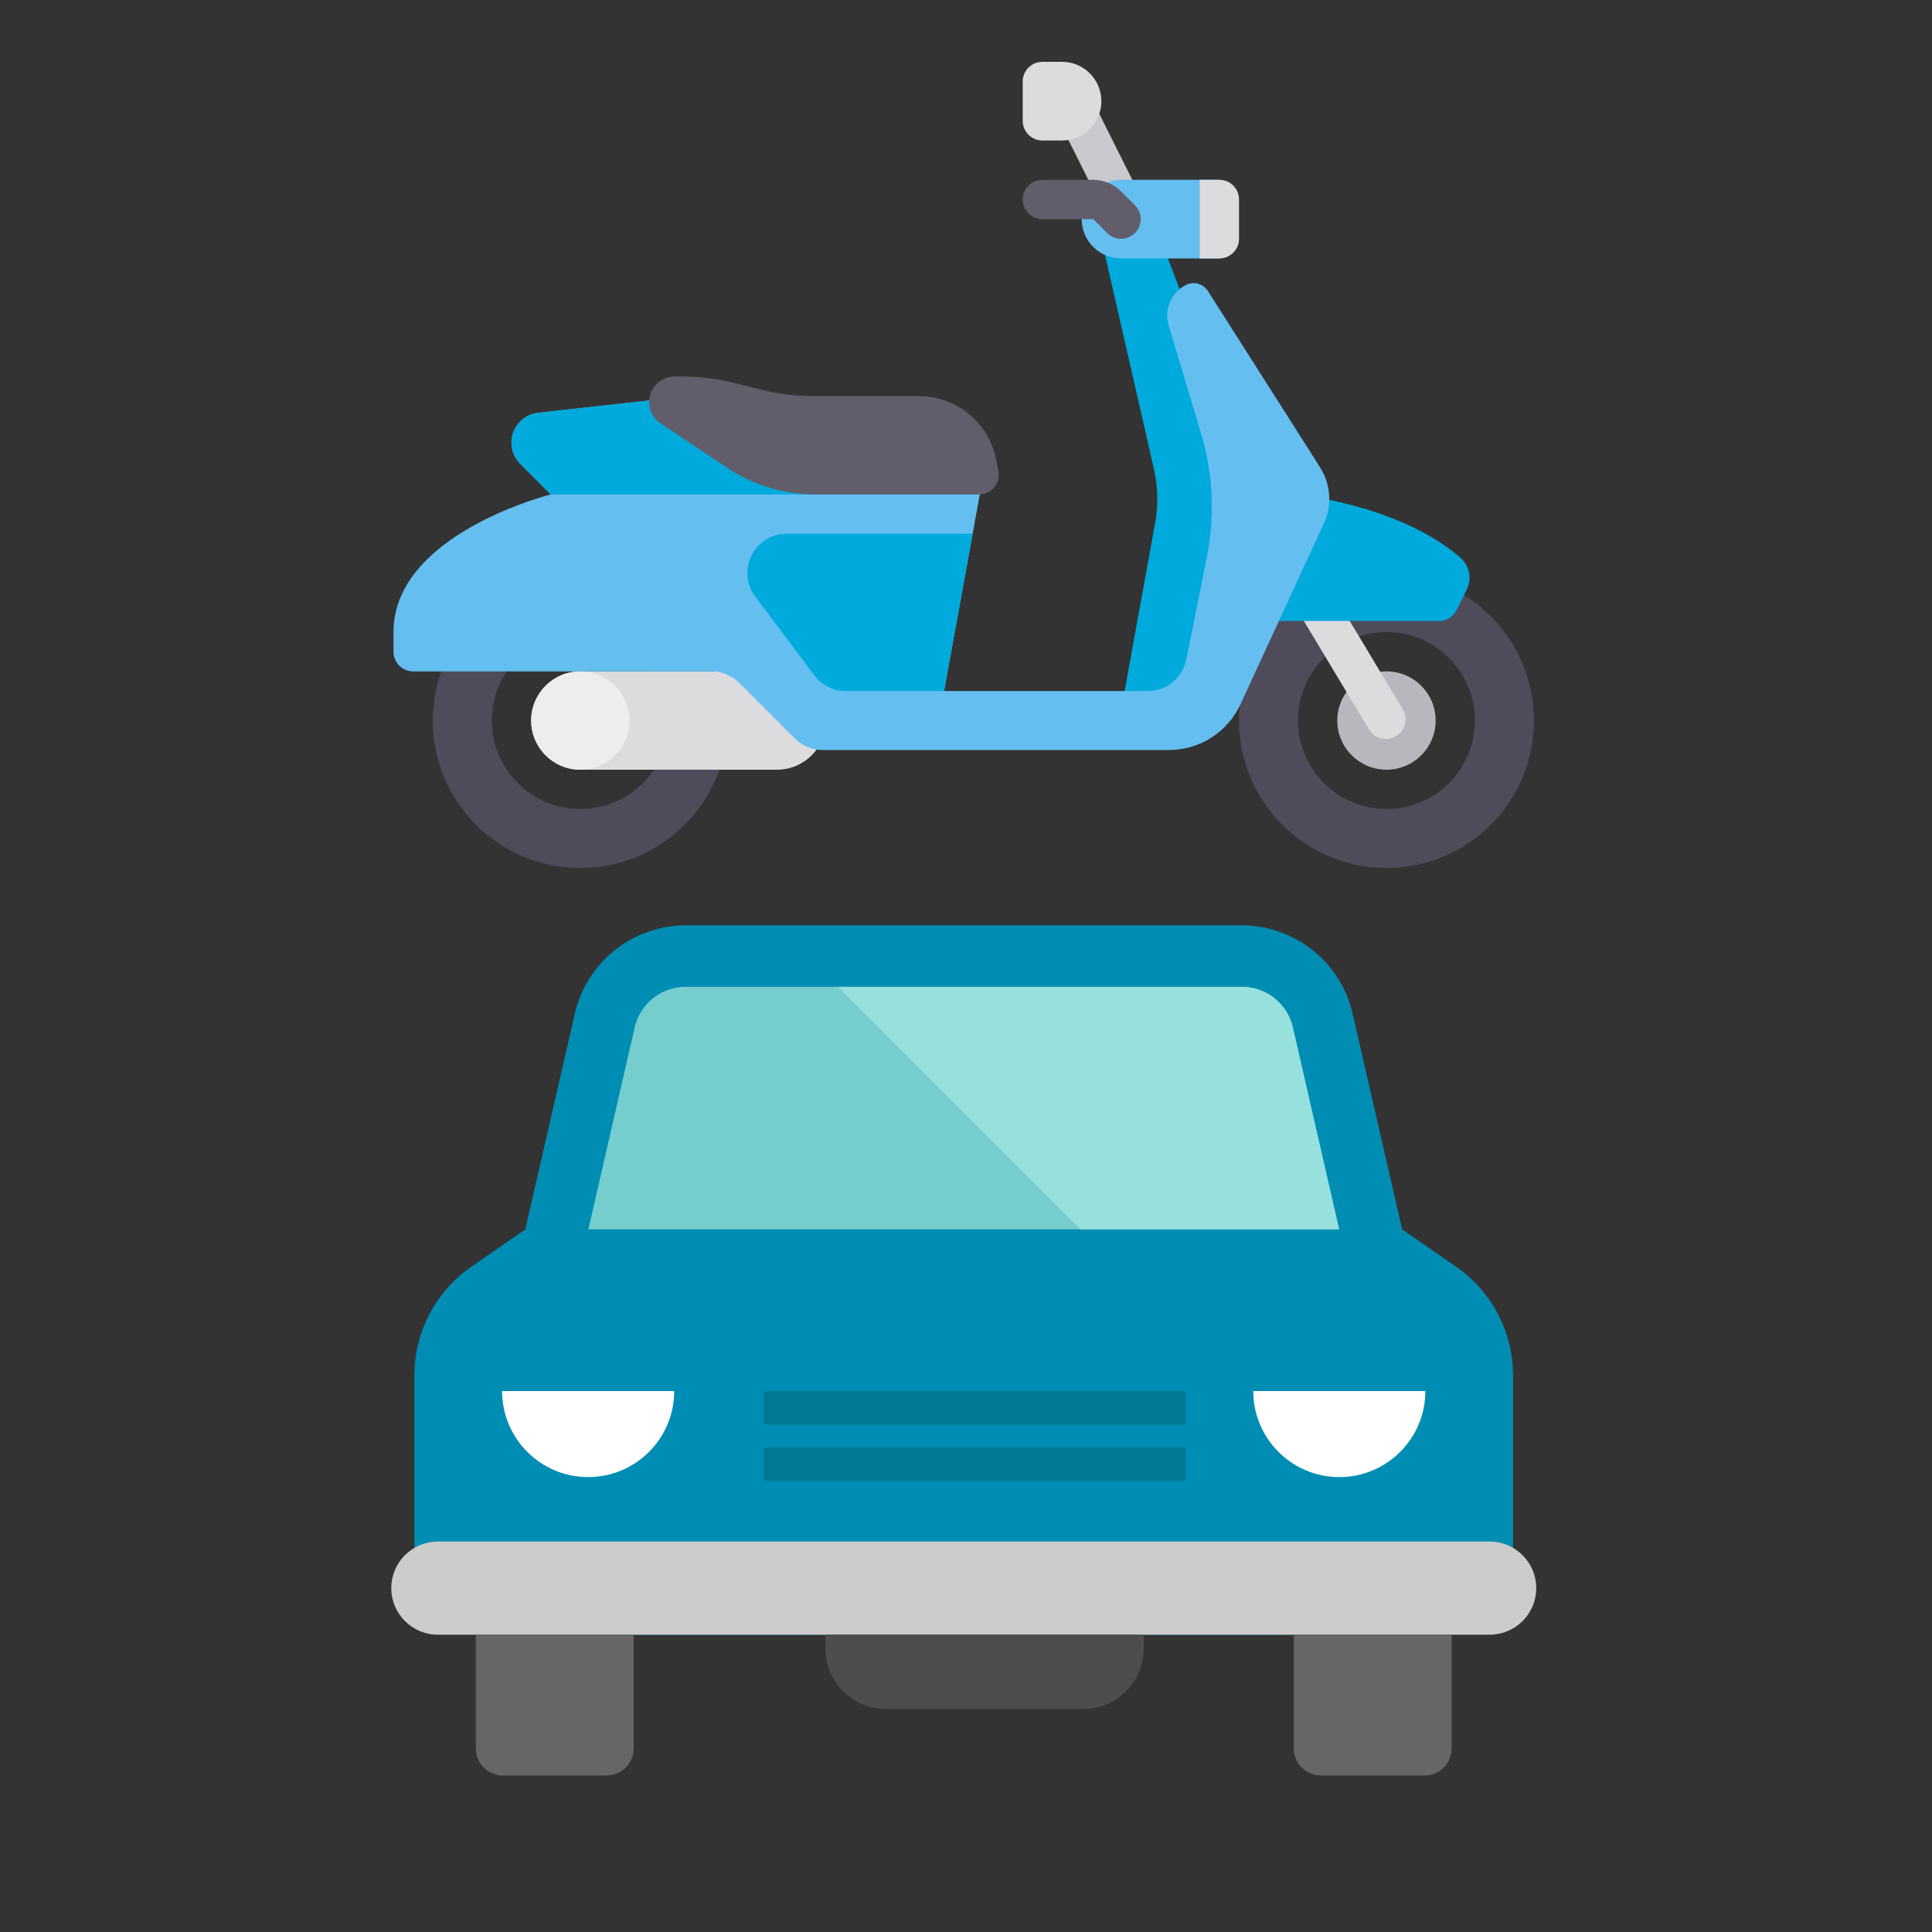 <?xml version="1.0" encoding="utf-8"?>
<!-- Generator: Adobe Illustrator 16.0.0, SVG Export Plug-In . SVG Version: 6.00 Build 0)  -->
<!DOCTYPE svg PUBLIC "-//W3C//DTD SVG 1.1//EN" "http://www.w3.org/Graphics/SVG/1.1/DTD/svg11.dtd">
<svg version="1.1" id="Layer_1" xmlns="http://www.w3.org/2000/svg" xmlns:xlink="http://www.w3.org/1999/xlink" x="0px" y="0px"
	 width="100px" height="100px" viewBox="425 100 100 100" enable-background="new 425 100 100 100" xml:space="preserve">
<rect x="425" y="100" width="100" height="100" fill="#333333" stroke="none"/>
<g>
	<g>
		
			<rect x="478.085" y="106.252" transform="matrix(0.447 0.894 -0.894 0.447 362.019 -371.344)" fill="#CAC9CD" width="6.826" height="2.036"/>
		<path fill="#B9B7BD" d="M496.764,139.84c-1.404,0-2.545-1.14-2.545-2.545c0-1.407,1.141-2.544,2.545-2.544
			s2.545,1.138,2.545,2.544C499.309,138.7,498.168,139.84,496.764,139.84z"/>
		<path fill="#504B5A" d="M496.764,129.661c-4.215,0-7.632,3.418-7.632,7.634c0,4.216,3.417,7.632,7.632,7.632
			c4.216,0,7.632-3.416,7.632-7.632C504.396,133.08,500.979,129.661,496.764,129.661z M496.764,141.874
			c-2.529,0-4.581-2.049-4.581-4.579s2.052-4.581,4.581-4.581s4.579,2.051,4.579,4.581S499.293,141.874,496.764,141.874z"/>
		<path fill="#DCDBDE" d="M496.733,138.248c-0.346,0-0.683-0.176-0.874-0.493l-5.006-8.334c-0.289-0.48-0.132-1.105,0.35-1.396
			c0.482-0.291,1.107-0.132,1.396,0.348l5.006,8.334c0.288,0.482,0.135,1.105-0.348,1.396
			C497.092,138.202,496.911,138.248,496.733,138.248z"/>
		<path fill="#00AADC" d="M489.938,132.142h9.549c0.384,0,0.735-0.218,0.905-0.563l0.528-1.067c0.277-0.563,0.137-1.237-0.337-1.651
			c-1.114-0.978-3.604-2.584-8.4-3.269L489.938,132.142z"/>
		<path fill="#504B5A" d="M455.038,129.661c-4.216,0-7.634,3.418-7.634,7.634c0,4.216,3.418,7.632,7.634,7.632
			c4.215,0,7.632-3.416,7.632-7.632C462.669,133.08,459.253,129.661,455.038,129.661z M455.038,141.874
			c-2.529,0-4.581-2.049-4.581-4.579s2.052-4.581,4.581-4.581s4.58,2.051,4.58,4.581S457.567,141.874,455.038,141.874z"/>
		<path fill="#DCDBDE" d="M465.214,139.84h-10.176c-1.407,0-2.545-1.14-2.545-2.545l0,0c0-1.407,1.138-2.544,2.545-2.544h10.176
			c1.406,0,2.544,1.138,2.544,2.544l0,0C467.758,138.7,466.62,139.84,465.214,139.84z"/>
		<path fill="#00AADC" d="M483.025,136.787l1.759-9.684c0.183-0.997,0.149-2.021-0.097-3.002l-2.682-11.74h3.054l5.089,13.23
			l-3.053,11.196H483.025L483.025,136.787z"/>
		<path fill="#64BEF0" d="M489.204,136.457l4.317-9.354c0.436-0.942,0.361-2.043-0.196-2.919l-5.807-9.126
			c-0.24-0.376-0.727-0.511-1.125-0.311h-0.002c-0.769,0.385-1.151,1.268-0.903,2.093l1.678,5.589
			c0.621,2.076,0.725,4.272,0.3,6.397l-1.062,5.305c-0.189,0.951-1.025,1.636-1.994,1.636h-10.547l2.036-11.194l-2.036-3.053
			l-13.229-1.019l-7.776,0.865c-0.788,0.088-1.384,0.753-1.384,1.545l0,0c0,0.412,0.164,0.808,0.456,1.099l1.58,1.581
			c0,0-8.142,2.036-8.142,7.124v1.019c0,0.561,0.457,1.017,1.018,1.017h15.44c0.541,0,1.058,0.213,1.44,0.596l2.879,2.877
			c0.381,0.383,0.898,0.596,1.438,0.596h17.925C487.098,138.82,488.54,137.898,489.204,136.457z"/>
		<path fill="#00AADC" d="M475.899,124.574l-2.033-3.053l-13.232-1.019l-7.776,0.865c-0.788,0.088-1.383,0.753-1.383,1.545
			c0,0.412,0.163,0.806,0.455,1.099l1.58,1.581h22.205L475.899,124.574z"/>
		<path fill="#64BEF0" d="M488.112,113.378h-5.087c-1.125,0-2.036-0.912-2.036-2.036l0,0c0-1.123,0.911-2.034,2.036-2.034h5.087
			V113.378z"/>
		<path fill="#625D6B" d="M483.025,112.361c-0.262,0-0.521-0.099-0.72-0.299l-0.72-0.72h-2.633c-0.562,0-1.018-0.454-1.018-1.017
			s0.456-1.017,1.018-1.017h2.633c0.535,0,1.061,0.216,1.438,0.597l0.722,0.717c0.396,0.398,0.396,1.043,0,1.44
			C483.545,112.262,483.285,112.361,483.025,112.361z"/>
		<path fill="#DCDBDE" d="M488.112,113.378h-1.017v-4.07h1.017c0.563,0,1.02,0.454,1.02,1.017v2.036
			C489.132,112.922,488.676,113.378,488.112,113.378z"/>
		<circle fill="#EDEDEE" cx="455.038" cy="137.295" r="2.545"/>
		<path fill="#625D6B" d="M458.599,120.81L458.599,120.81c0,0.444,0.222,0.856,0.59,1.105l3.465,2.309
			c1.338,0.892,2.909,1.367,4.517,1.367h8.507c0.641,0,1.122-0.588,0.997-1.217l-0.119-0.599c-0.381-1.902-2.052-3.273-3.993-3.273
			h-5.461c-0.916,0-1.828-0.112-2.715-0.335l-1.396-0.348c-0.888-0.222-1.8-0.334-2.715-0.334h-0.349
			C459.192,119.484,458.599,120.079,458.599,120.81z"/>
		<path fill="#00AADC" d="M464.095,130.883l3.053,4.07c0.384,0.513,0.988,0.815,1.629,0.815h5.089l1.479-8.141h-9.621
			C464.045,127.627,463.089,129.54,464.095,130.883z"/>
		<path fill="#DCDBDE" d="M479.973,107.271h-1.02c-0.562,0-1.018-0.456-1.018-1.017v-2.036c0-0.562,0.456-1.017,1.018-1.017h1.02
			c1.122,0,2.033,0.911,2.033,2.034l0,0C482.006,106.36,481.095,107.271,479.973,107.271z"/>
	</g>
	<g>
		<path fill="#008DB3" d="M500.366,165.564l-2.791-1.933l-2.561-11.159c-0.613-2.679-2.997-4.576-5.743-4.576h-28.777
			c-2.747,0-5.13,1.897-5.744,4.576l-2.561,11.159l-2.791,1.933c-1.848,1.277-2.95,3.381-2.95,5.626v10.044
			c0,1.865,1.512,3.378,3.377,3.378h50.111c1.865,0,3.378-1.513,3.378-3.378V171.19
			C503.316,168.945,502.214,166.842,500.366,165.564z"/>
		<path fill="#76CDCE" d="M494.313,163.632h-38.859l2.396-10.448c0.285-1.24,1.372-2.107,2.646-2.107h28.776
			c1.272,0,2.36,0.867,2.646,2.107L494.313,163.632z"/>
		<g>
			<g>
				<path fill="#FFFFFF" d="M450.988,172c0,2.46,1.994,4.454,4.454,4.454c2.46,0,4.455-1.994,4.455-4.454H450.988z"/>
			</g>
			<g>
				<path fill="#FFFFFF" d="M489.869,172c0,2.46,1.994,4.454,4.453,4.454c2.461,0,4.455-1.994,4.455-4.454H489.869z"/>
			</g>
		</g>
		<path fill="#CCCCCC" d="M502.104,179.79h-54.441c-1.332,0-2.411,1.08-2.411,2.412l0,0c0,1.33,1.08,2.41,2.411,2.41h54.441
			c1.331,0,2.411-1.08,2.411-2.41l0,0C504.515,180.87,503.435,179.79,502.104,179.79z"/>
		<path fill="#666666" d="M449.628,184.612v5.884c0,0.775,0.627,1.402,1.401,1.402h5.37c0.774,0,1.401-0.627,1.401-1.402v-5.884"/>
		<path fill="#666666" d="M491.966,184.612v5.884c0,0.775,0.628,1.402,1.401,1.402h5.369c0.773,0,1.402-0.627,1.402-1.402v-5.884"/>
		<path fill="#4D4D4D" d="M484.2,184.612v0.713c0,1.732-1.405,3.137-3.138,3.137H470.86c-1.732,0-3.137-1.404-3.137-3.137v-0.713"/>
		<path fill="#96E0DE" d="M494.313,163.632h-13.379l-12.555-12.556h20.893c1.272,0,2.36,0.867,2.646,2.107L494.313,163.632z"/>
		<rect x="464.548" y="172" fill="#037893" width="21.827" height="1.734"/>
		<rect x="464.548" y="174.922" fill="#037893" width="21.827" height="1.734"/>
	</g>
</g>
</svg>

